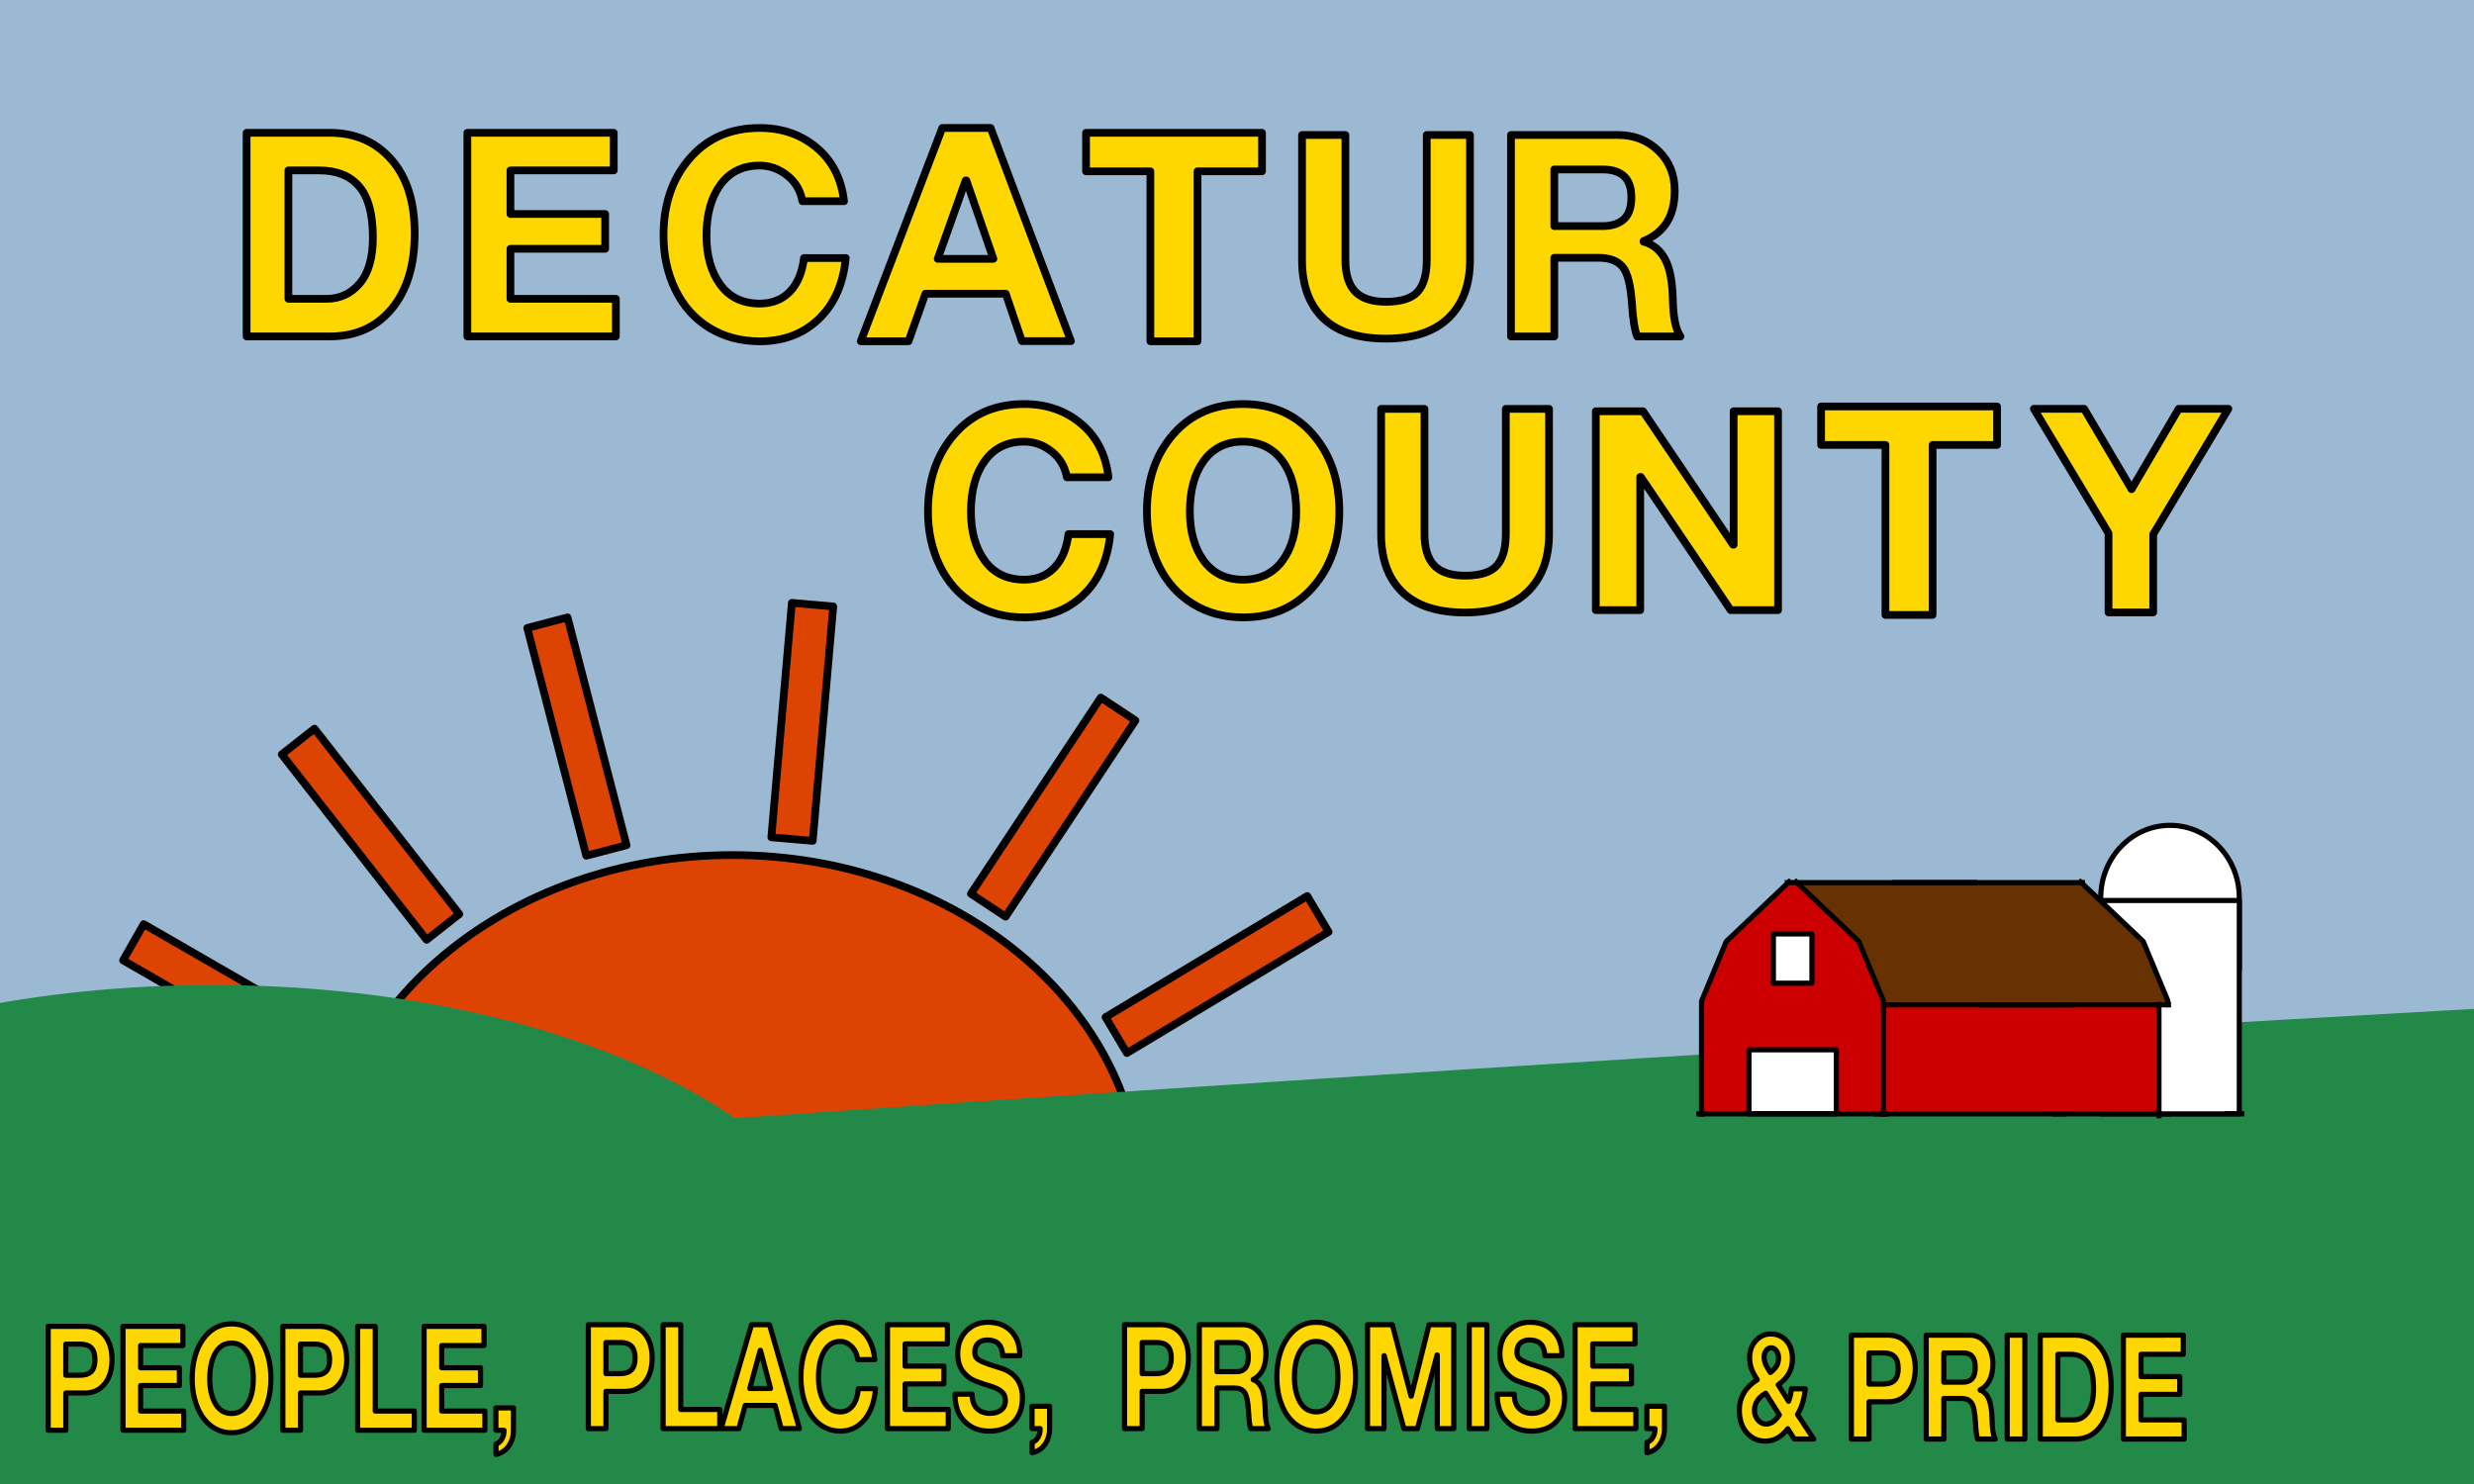 <svg version="1.1" viewBox="0.0 0.0 960.0 576.0" fill="none" stroke="none" stroke-linecap="square" stroke-miterlimit="10" xmlns:xlink="http://www.w3.org/1999/xlink" xmlns="http://www.w3.org/2000/svg"><rect x="0.0" y="0.0" width="960.0" height="576.0" fill="#333333" stroke="none"/><clipPath id="g31ac9145fc2_0_634.0"><path d="m0 0l960.0 0l0 576.0l-960.0 0l0 -576.0z" clip-rule="nonzero"/></clipPath><g clip-path="url(#g31ac9145fc2_0_634.0)"><path fill="#9bb9d3" d="m0 0l960.0 0l0 576.0l-960.0 0z" fill-rule="evenodd"/><path fill="#dd4404" d="m125.545 465.068l0 0c0 -73.554 71.028 -133.181 158.646 -133.181l0 0c87.618 0 158.646 59.627 158.646 133.181l0 0c0 73.554 -71.028 133.181 -158.646 133.181l0 0c-87.618 0 -158.646 -59.627 -158.646 -133.181z" fill-rule="evenodd"/><path stroke="#000000" stroke-width="3.0" stroke-linejoin="round" stroke-linecap="butt" d="m125.545 465.068l0 0c0 -73.554 71.028 -133.181 158.646 -133.181l0 0c87.618 0 158.646 59.627 158.646 133.181l0 0c0 73.554 -71.028 133.181 -158.646 133.181l0 0c-87.618 0 -158.646 -59.627 -158.646 -133.181z" fill-rule="evenodd"/><path fill="#228948" d="m-1878.238 695.591l0 0c-2.097 -32.82 254.951 -80.841 714.595 -133.499c459.644 -52.658 1084.234 -105.639 1736.366 -147.289l0 0c1357.994 -86.73 2462.405 -101.635 2466.772 -33.291l0 0c4.366 68.344 -1092.966 194.057 -2450.961 280.787l0 0c-1357.994 86.73 -2462.405 101.635 -2466.772 33.291z" fill-rule="evenodd"/><path fill="#ffffff" d="m815.164 376.536l0 -28.094l0 0c0 -15.516 12.035 -28.095 26.882 -28.095c14.846 0 26.882 12.578 26.882 28.095l0 28.094z" fill-rule="evenodd"/><path stroke="#000000" stroke-width="2.0" stroke-linejoin="round" stroke-linecap="butt" d="m815.164 376.536l0 -28.094l0 0c0 -15.516 12.035 -28.095 26.882 -28.095c14.846 0 26.882 12.578 26.882 28.095l0 28.094z" fill-rule="evenodd"/><path fill="#ffffff" d="m815.163 349.514l53.764 0l0 82.803l-53.764 0z" fill-rule="evenodd"/><path stroke="#000000" stroke-width="2.0" stroke-linejoin="round" stroke-linecap="butt" d="m815.163 349.514l53.764 0l0 82.803l-53.764 0z" fill-rule="evenodd"/><path fill="#cc0000" d="m725.391 384.635l112.409 0l0 47.685l-112.409 0z" fill-rule="evenodd"/><path fill="#683101" d="m695.956 342.564l112.409 0l0 47.685l-112.409 0z" fill-rule="evenodd"/><path fill="#dd4404" d="m47.762 372.741l8.0 -14.047l79.087 45.638l-8 14.047z" fill-rule="evenodd"/><path stroke="#000000" stroke-width="3.0" stroke-linejoin="round" stroke-linecap="butt" d="m47.762 372.741l8.0 -14.047l79.087 45.638l-8 14.047z" fill-rule="evenodd"/><path fill="#228948" d="m-166.816 506.331l0 0c0 -68.483 111.633 -124.0 249.339 -124.0l0 0c137.706 0 249.339 55.517 249.339 124.0l0 0c0 68.483 -111.633 124 -249.339 124l0 0c-137.706 0 -249.339 -55.517 -249.339 -124z" fill-rule="evenodd"/><path fill="#ffd700" d="m31.063 521.708c2.011 0 3.477 0.493 4.398 1.48c0.921 0.981 1.381 2.501 1.381 4.56c0 2.115 -0.479 3.65 -1.438 4.606c-0.954 0.956 -2.408 1.434 -4.362 1.434l-5.503 0l0 -12.08zm-12.365 -6.895l0 40.322l6.841 0l0 -14.452l7.393 0c3.243 0 5.809 -1.186 7.698 -3.558c1.893 -2.372 2.84 -5.498 2.84 -9.377c0 -3.898 -0.947 -7.027 -2.84 -9.386c-1.889 -2.366 -4.454 -3.549 -7.698 -3.549z" fill-rule="evenodd"/><path fill="#ffd700" d="m47.72 514.813l0 40.322l23.583 0l0 -7.447l-16.742 0l0 -9.901l15.042 0l0 -6.895l-15.042 0l0 -8.633l16.402 0l0 -7.447z" fill-rule="evenodd"/><path fill="#ffd700" d="m89.807 521.294c2.663 0 4.74 1.247 6.232 3.742c1.497 2.488 2.245 5.856 2.245 10.104c0 4.045 -0.737 7.306 -2.21 9.782c-1.473 2.47 -3.548 3.705 -6.225 3.705c-2.705 0 -4.792 -1.253 -6.26 -3.76c-1.464 -2.513 -2.195 -5.755 -2.195 -9.727c0 -4.192 0.739 -7.548 2.217 -10.067c1.482 -2.519 3.548 -3.779 6.197 -3.779zm0.042 -7.447c-4.589 0 -8.283 1.995 -11.083 5.985c-2.795 3.99 -4.192 9.092 -4.192 15.307c0 3.953 0.633 7.545 1.898 10.775c1.27 3.224 3.069 5.728 5.396 7.511c2.332 1.784 4.993 2.675 7.981 2.675c4.589 0 8.281 -1.989 11.076 -5.967c2.8 -3.984 4.2 -8.982 4.2 -14.995c0 -6.16 -1.393 -11.247 -4.178 -15.261c-2.781 -4.021 -6.48 -6.031 -11.097 -6.031z" fill-rule="evenodd"/><path fill="#ffd700" d="m122.122 521.708c2.011 0 3.477 0.493 4.398 1.48c0.921 0.981 1.381 2.501 1.381 4.56c0 2.115 -0.479 3.65 -1.438 4.606c-0.954 0.956 -2.408 1.434 -4.362 1.434l-5.503 0l0 -12.08zm-12.365 -6.895l0 40.322l6.841 0l0 -14.452l7.393 0c3.243 0 5.809 -1.186 7.698 -3.558c1.893 -2.372 2.84 -5.498 2.84 -9.377c0 -3.898 -0.947 -7.027 -2.84 -9.386c-1.889 -2.366 -4.454 -3.549 -7.698 -3.549z" fill-rule="evenodd"/><path fill="#ffd700" d="m138.778 514.813l0 40.322l21.989 0l0 -7.447l-15.148 0l0 -32.876z" fill-rule="evenodd"/><path fill="#ffd700" d="m164.571 514.813l0 40.322l23.583 0l0 -7.447l-16.742 0l0 -9.901l15.042 0l0 -6.895l-15.042 0l0 -8.633l16.402 0l0 -7.447z" fill-rule="evenodd"/><path fill="#ffd700" d="m192.424 546.448l0 8.688l3.144 0l0 0.386c0 1.066 -0.281 2.081 -0.843 3.043c-0.557 0.968 -1.31 1.6 -2.259 1.894l0 4.054c2.181 -0.496 3.855 -1.615 5.021 -3.356c1.171 -1.734 1.756 -3.687 1.756 -5.856l0 -8.853z" fill-rule="evenodd"/><path stroke="#000000" stroke-width="2.0" stroke-linejoin="round" stroke-linecap="butt" d="m31.063 521.708c2.011 0 3.477 0.493 4.398 1.48c0.921 0.981 1.381 2.501 1.381 4.56c0 2.115 -0.479 3.65 -1.438 4.606c-0.954 0.956 -2.408 1.434 -4.362 1.434l-5.503 0l0 -12.08zm-12.365 -6.895l0 40.322l6.841 0l0 -14.452l7.393 0c3.243 0 5.809 -1.186 7.698 -3.558c1.893 -2.372 2.84 -5.498 2.84 -9.377c0 -3.898 -0.947 -7.027 -2.84 -9.386c-1.889 -2.366 -4.454 -3.549 -7.698 -3.549z" fill-rule="evenodd"/><path stroke="#000000" stroke-width="2.0" stroke-linejoin="round" stroke-linecap="butt" d="m47.72 514.813l0 40.322l23.583 0l0 -7.447l-16.742 0l0 -9.901l15.042 0l0 -6.895l-15.042 0l0 -8.633l16.402 0l0 -7.447z" fill-rule="evenodd"/><path stroke="#000000" stroke-width="2.0" stroke-linejoin="round" stroke-linecap="butt" d="m89.807 521.294c2.663 0 4.74 1.247 6.232 3.742c1.497 2.488 2.245 5.856 2.245 10.104c0 4.045 -0.737 7.306 -2.21 9.782c-1.473 2.47 -3.548 3.705 -6.225 3.705c-2.705 0 -4.792 -1.253 -6.26 -3.76c-1.464 -2.513 -2.195 -5.755 -2.195 -9.727c0 -4.192 0.739 -7.548 2.217 -10.067c1.482 -2.519 3.548 -3.779 6.197 -3.779zm0.042 -7.447c-4.589 0 -8.283 1.995 -11.083 5.985c-2.795 3.99 -4.192 9.092 -4.192 15.307c0 3.953 0.633 7.545 1.898 10.775c1.27 3.224 3.069 5.728 5.396 7.511c2.332 1.784 4.993 2.675 7.981 2.675c4.589 0 8.281 -1.989 11.076 -5.967c2.8 -3.984 4.2 -8.982 4.2 -14.995c0 -6.16 -1.393 -11.247 -4.178 -15.261c-2.781 -4.021 -6.48 -6.031 -11.097 -6.031z" fill-rule="evenodd"/><path stroke="#000000" stroke-width="2.0" stroke-linejoin="round" stroke-linecap="butt" d="m122.122 521.708c2.011 0 3.477 0.493 4.398 1.48c0.921 0.981 1.381 2.501 1.381 4.56c0 2.115 -0.479 3.65 -1.438 4.606c-0.954 0.956 -2.408 1.434 -4.362 1.434l-5.503 0l0 -12.08zm-12.365 -6.895l0 40.322l6.841 0l0 -14.452l7.393 0c3.243 0 5.809 -1.186 7.698 -3.558c1.893 -2.372 2.84 -5.498 2.84 -9.377c0 -3.898 -0.947 -7.027 -2.84 -9.386c-1.889 -2.366 -4.454 -3.549 -7.698 -3.549z" fill-rule="evenodd"/><path stroke="#000000" stroke-width="2.0" stroke-linejoin="round" stroke-linecap="butt" d="m138.778 514.813l0 40.322l21.989 0l0 -7.447l-15.148 0l0 -32.876z" fill-rule="evenodd"/><path stroke="#000000" stroke-width="2.0" stroke-linejoin="round" stroke-linecap="butt" d="m164.571 514.813l0 40.322l23.583 0l0 -7.447l-16.742 0l0 -9.901l15.042 0l0 -6.895l-15.042 0l0 -8.633l16.402 0l0 -7.447z" fill-rule="evenodd"/><path stroke="#000000" stroke-width="2.0" stroke-linejoin="round" stroke-linecap="butt" d="m192.424 546.448l0 8.688l3.144 0l0 0.386c0 1.066 -0.281 2.081 -0.843 3.043c-0.557 0.968 -1.31 1.6 -2.259 1.894l0 4.054c2.181 -0.496 3.855 -1.615 5.021 -3.356c1.171 -1.734 1.756 -3.687 1.756 -5.856l0 -8.853z" fill-rule="evenodd"/><path fill="#ffd700" d="m123.894 66.143c6.748 0 11.9 2.066 15.459 6.198c3.558 4.12 5.338 10.739 5.338 19.856c0 7.892 -1.706 13.832 -5.119 17.82c-3.402 3.976 -7.687 5.964 -12.857 5.964l-14.804 0l0 -49.838zm-28.199 -14.595l0 79.027l32.277 0c10.071 0 18.077 -3.574 24.019 -10.721c5.942 -7.159 8.913 -16.901 8.913 -29.225c0 -12.324 -3.038 -21.916 -9.114 -28.775c-6.076 -6.871 -14.015 -10.306 -23.818 -10.306z" fill-rule="evenodd"/><path stroke="#000000" stroke-width="3.0" stroke-linejoin="round" stroke-linecap="butt" d="m123.894 66.143c6.748 0 11.9 2.066 15.459 6.198c3.558 4.12 5.338 10.739 5.338 19.856c0 7.892 -1.706 13.832 -5.119 17.82c-3.402 3.976 -7.687 5.964 -12.857 5.964l-14.804 0l0 -49.838zm-28.199 -14.595l0 79.027l32.277 0c10.071 0 18.077 -3.574 24.019 -10.721c5.942 -7.159 8.913 -16.901 8.913 -29.225c0 -12.324 -3.038 -21.916 -9.114 -28.775c-6.076 -6.871 -14.015 -10.306 -23.818 -10.306z" fill-rule="evenodd"/><path fill="#ffd700" d="m181.349 51.549l0 79.027l57.632 0l0 -14.595l-40.913 0l0 -19.405l36.76 0l0 -13.514l-36.76 0l0 -16.919l40.083 0l0 -14.595z" fill-rule="evenodd"/><path stroke="#000000" stroke-width="3.0" stroke-linejoin="round" stroke-linecap="butt" d="m181.349 51.549l0 79.027l57.632 0l0 -14.595l-40.913 0l0 -19.405l36.76 0l0 -13.514l-36.76 0l0 -16.919l40.083 0l0 -14.595z" fill-rule="evenodd"/><path fill="#ffd700" d="m294.8 49.667c-11.249 0 -20.284 3.922 -27.102 11.766c-6.819 7.832 -10.228 17.82 -10.228 29.964c0 7.748 1.546 14.793 4.638 21.135c3.104 6.342 7.5 11.255 13.188 14.739c5.7 3.471 12.201 5.207 19.505 5.207c9.207 0 16.828 -2.871 22.862 -8.613c6.046 -5.754 9.553 -13.658 10.523 -23.712l-16.199 0c-0.692 5.622 -2.527 9.976 -5.504 13.063c-2.977 3.075 -6.871 4.613 -11.682 4.613c-6.611 0 -11.711 -2.45 -15.299 -7.351c-3.577 -4.901 -5.365 -11.261 -5.365 -19.081c0 -8.18 1.806 -14.745 5.417 -19.694c3.623 -4.961 8.688 -7.441 15.195 -7.441c3.911 0 7.477 1.273 10.696 3.82c3.219 2.535 5.192 5.874 5.919 10.018l16.147 0c-1.038 -8.829 -4.598 -15.772 -10.678 -20.829c-6.069 -5.069 -13.413 -7.604 -22.032 -7.604z" fill-rule="evenodd"/><path stroke="#000000" stroke-width="3.0" stroke-linejoin="round" stroke-linecap="butt" d="m294.8 49.667c-11.249 0 -20.284 3.922 -27.102 11.766c-6.819 7.832 -10.228 17.82 -10.228 29.964c0 7.748 1.546 14.793 4.638 21.135c3.104 6.342 7.5 11.255 13.188 14.739c5.7 3.471 12.201 5.207 19.505 5.207c9.207 0 16.828 -2.871 22.862 -8.613c6.046 -5.754 9.553 -13.658 10.523 -23.712l-16.199 0c-0.692 5.622 -2.527 9.976 -5.504 13.063c-2.977 3.075 -6.871 4.613 -11.682 4.613c-6.611 0 -11.711 -2.45 -15.299 -7.351c-3.577 -4.901 -5.365 -11.261 -5.365 -19.081c0 -8.18 1.806 -14.745 5.417 -19.694c3.623 -4.961 8.688 -7.441 15.195 -7.441c3.911 0 7.477 1.273 10.696 3.82c3.219 2.535 5.192 5.874 5.919 10.018l16.147 0c-1.038 -8.829 -4.598 -15.772 -10.678 -20.829c-6.069 -5.069 -13.413 -7.604 -22.032 -7.604z" fill-rule="evenodd"/><path fill="#ffd700" d="m374.986 70.053l10.487 30.409l-21.601 0l10.829 -30.409zm-9.347 -20.386l-31.632 82.79l18.523 0l6.554 -18.461l31.176 0l6.269 18.404l19.036 0l-31.176 -82.734z" fill-rule="evenodd"/><path stroke="#000000" stroke-width="3.0" stroke-linejoin="round" stroke-linecap="butt" d="m374.986 70.053l10.487 30.409l-21.601 0l10.829 -30.409zm-9.347 -20.386l-31.632 82.79l18.523 0l6.554 -18.461l31.176 0l6.269 18.404l19.036 0l-31.176 -82.734z" fill-rule="evenodd"/><path fill="#ffd700" d="m421.425 51.549l0 14.942l24.963 0l0 65.967l18.295 0l0 -65.967l25.02 0l0 -14.942z" fill-rule="evenodd"/><path stroke="#000000" stroke-width="3.0" stroke-linejoin="round" stroke-linecap="butt" d="m421.425 51.549l0 14.942l24.963 0l0 65.967l18.295 0l0 -65.967l25.02 0l0 -14.942z" fill-rule="evenodd"/><path fill="#ffd700" d="m505.241 52.399l0 48.521c0 9.75 2.735 17.276 8.204 22.58c5.469 5.291 13.587 7.937 24.351 7.937c10.695 0 18.801 -2.693 24.317 -8.078c5.528 -5.385 8.291 -12.865 8.291 -22.439l0 -48.521l-16.774 0l0 48.521c0 5.632 -1.179 9.744 -3.536 12.337c-2.346 2.581 -6.445 3.872 -12.298 3.872c-5.435 0 -9.418 -1.32 -11.949 -3.96c-2.52 -2.64 -3.78 -6.74 -3.78 -12.302l0 -48.468z" fill-rule="evenodd"/><path stroke="#000000" stroke-width="3.0" stroke-linejoin="round" stroke-linecap="butt" d="m505.241 52.399l0 48.521c0 9.75 2.735 17.276 8.204 22.58c5.469 5.291 13.587 7.937 24.351 7.937c10.695 0 18.801 -2.693 24.317 -8.078c5.528 -5.385 8.291 -12.865 8.291 -22.439l0 -48.521l-16.774 0l0 48.521c0 5.632 -1.179 9.744 -3.536 12.337c-2.346 2.581 -6.445 3.872 -12.298 3.872c-5.435 0 -9.418 -1.32 -11.949 -3.96c-2.52 -2.64 -3.78 -6.74 -3.78 -12.302l0 -48.468z" fill-rule="evenodd"/><path fill="#683101" d="m808.631 342.947l24.031 24.031l-23.276 23.276l-24.031 -24.031z" fill-rule="evenodd"/><path fill="#ffd700" d="m621.861 65.771c3.654 0 6.426 0.874 8.317 2.621c1.902 1.747 2.853 4.475 2.853 8.184c0 3.958 -0.986 6.811 -2.958 8.558c-1.96 1.747 -4.698 2.621 -8.212 2.621l-18.739 0l0 -21.984zm-35.546 -13.372l0 78.201l16.807 0l0 -30.542l17.173 0c4.141 0 7.209 1.117 9.204 3.352c2.007 2.223 3.271 7.185 3.793 14.888c0.348 5.67 1.009 9.771 1.983 12.302l16.807 0c-1.844 -2.603 -2.836 -7.435 -2.975 -14.495c-0.174 -7.061 -1.218 -12.302 -3.132 -15.726c-1.914 -3.423 -4.663 -5.616 -8.247 -6.579l0 -0.214c4.071 -1.676 7.105 -4.125 9.1 -7.346c2.007 -3.233 3.01 -7.31 3.01 -12.231c0 -6.276 -2.117 -11.447 -6.351 -15.512c-4.222 -4.065 -9.413 -6.098 -15.572 -6.098z" fill-rule="evenodd"/><path stroke="#000000" stroke-width="3.0" stroke-linejoin="round" stroke-linecap="butt" d="m621.861 65.771c3.654 0 6.426 0.874 8.317 2.621c1.902 1.747 2.853 4.475 2.853 8.184c0 3.958 -0.986 6.811 -2.958 8.558c-1.96 1.747 -4.698 2.621 -8.212 2.621l-18.739 0l0 -21.984zm-35.546 -13.372l0 78.201l16.807 0l0 -30.542l17.173 0c4.141 0 7.209 1.117 9.204 3.352c2.007 2.223 3.271 7.185 3.793 14.888c0.348 5.67 1.009 9.771 1.983 12.302l16.807 0c-1.844 -2.603 -2.836 -7.435 -2.975 -14.495c-0.174 -7.061 -1.218 -12.302 -3.132 -15.726c-1.914 -3.423 -4.663 -5.616 -8.247 -6.579l0 -0.214c4.071 -1.676 7.105 -4.125 9.1 -7.346c2.007 -3.233 3.01 -7.31 3.01 -12.231c0 -6.276 -2.117 -11.447 -6.351 -15.512c-4.222 -4.065 -9.413 -6.098 -15.572 -6.098z" fill-rule="evenodd"/><path fill="#ffd700" d="m397.417 156.824c-11.249 0 -20.284 3.922 -27.102 11.766c-6.819 7.832 -10.228 17.82 -10.228 29.964c0 7.748 1.546 14.793 4.638 21.135c3.104 6.342 7.5 11.255 13.188 14.739c5.7 3.471 12.201 5.207 19.505 5.207c9.207 0 16.828 -2.871 22.862 -8.613c6.046 -5.754 9.553 -13.658 10.523 -23.712l-16.199 0c-0.692 5.622 -2.527 9.976 -5.504 13.063c-2.977 3.075 -6.871 4.613 -11.682 4.613c-6.611 0 -11.711 -2.45 -15.299 -7.351c-3.577 -4.901 -5.365 -11.261 -5.365 -19.081c0 -8.18 1.806 -14.745 5.417 -19.694c3.623 -4.961 8.688 -7.441 15.195 -7.441c3.911 0 7.477 1.273 10.696 3.82c3.219 2.535 5.192 5.874 5.919 10.018l16.147 0c-1.038 -8.829 -4.598 -15.772 -10.678 -20.829c-6.069 -5.069 -13.413 -7.604 -22.032 -7.604z" fill-rule="evenodd"/><path stroke="#000000" stroke-width="3.0" stroke-linejoin="round" stroke-linecap="butt" d="m397.417 156.824c-11.249 0 -20.284 3.922 -27.102 11.766c-6.819 7.832 -10.228 17.82 -10.228 29.964c0 7.748 1.546 14.793 4.638 21.135c3.104 6.342 7.5 11.255 13.188 14.739c5.7 3.471 12.201 5.207 19.505 5.207c9.207 0 16.828 -2.871 22.862 -8.613c6.046 -5.754 9.553 -13.658 10.523 -23.712l-16.199 0c-0.692 5.622 -2.527 9.976 -5.504 13.063c-2.977 3.075 -6.871 4.613 -11.682 4.613c-6.611 0 -11.711 -2.45 -15.299 -7.351c-3.577 -4.901 -5.365 -11.261 -5.365 -19.081c0 -8.18 1.806 -14.745 5.417 -19.694c3.623 -4.961 8.688 -7.441 15.195 -7.441c3.911 0 7.477 1.273 10.696 3.82c3.219 2.535 5.192 5.874 5.919 10.018l16.147 0c-1.038 -8.829 -4.598 -15.772 -10.678 -20.829c-6.069 -5.069 -13.413 -7.604 -22.032 -7.604z" fill-rule="evenodd"/><path fill="#ffd700" d="m535.923 158.706l0 48.521c0 9.75 2.735 17.276 8.204 22.58c5.469 5.291 13.587 7.937 24.351 7.937c10.695 0 18.801 -2.693 24.317 -8.078c5.528 -5.385 8.291 -12.865 8.291 -22.439l0 -48.521l-16.774 0l0 48.521c0 5.632 -1.179 9.744 -3.536 12.337c-2.346 2.581 -6.445 3.872 -12.298 3.872c-5.435 0 -9.418 -1.32 -11.949 -3.96c-2.52 -2.64 -3.78 -6.74 -3.78 -12.302l0 -48.468z" fill-rule="evenodd"/><path stroke="#000000" stroke-width="3.0" stroke-linejoin="round" stroke-linecap="butt" d="m535.923 158.706l0 48.521c0 9.75 2.735 17.276 8.204 22.58c5.469 5.291 13.587 7.937 24.351 7.937c10.695 0 18.801 -2.693 24.317 -8.078c5.528 -5.385 8.291 -12.865 8.291 -22.439l0 -48.521l-16.774 0l0 48.521c0 5.632 -1.179 9.744 -3.536 12.337c-2.346 2.581 -6.445 3.872 -12.298 3.872c-5.435 0 -9.418 -1.32 -11.949 -3.96c-2.52 -2.64 -3.78 -6.74 -3.78 -12.302l0 -48.468z" fill-rule="evenodd"/><path fill="#ffd700" d="m706.655 157.765l0 14.942l24.963 0l0 65.967l18.295 0l0 -65.967l25.02 0l0 -14.942z" fill-rule="evenodd"/><path stroke="#000000" stroke-width="3.0" stroke-linejoin="round" stroke-linecap="butt" d="m706.655 157.765l0 14.942l24.963 0l0 65.967l18.295 0l0 -65.967l25.02 0l0 -14.942z" fill-rule="evenodd"/><path fill="#ffd700" d="m482.269 171.419c6.507 0 11.584 2.444 15.23 7.333c3.658 4.877 5.486 11.478 5.486 19.802c0 7.928 -1.8 14.318 -5.4 19.171c-3.6 4.841 -8.671 7.261 -15.213 7.261c-6.611 0 -11.711 -2.456 -15.299 -7.369c-3.577 -4.925 -5.365 -11.279 -5.365 -19.063c0 -8.216 1.806 -14.793 5.417 -19.73c3.623 -4.937 8.671 -7.405 15.143 -7.405zm0.104 -14.595c-11.215 0 -20.243 3.91 -27.085 11.73c-6.83 7.82 -10.246 17.82 -10.246 30c0 7.748 1.546 14.787 4.638 21.117c3.104 6.318 7.5 11.225 13.188 14.721c5.7 3.496 12.201 5.243 19.505 5.243c11.215 0 20.237 -3.898 27.068 -11.694c6.842 -7.808 10.263 -17.604 10.263 -29.388c0 -12.072 -3.404 -22.042 -10.211 -29.91c-6.796 -7.88 -15.836 -11.82 -27.12 -11.82z" fill-rule="evenodd"/><path stroke="#000000" stroke-width="3.0" stroke-linejoin="round" stroke-linecap="butt" d="m482.269 171.419c6.507 0 11.584 2.444 15.23 7.333c3.658 4.877 5.486 11.478 5.486 19.802c0 7.928 -1.8 14.318 -5.4 19.171c-3.6 4.841 -8.671 7.261 -15.213 7.261c-6.611 0 -11.711 -2.456 -15.299 -7.369c-3.577 -4.925 -5.365 -11.279 -5.365 -19.063c0 -8.216 1.806 -14.793 5.417 -19.73c3.623 -4.937 8.671 -7.405 15.143 -7.405zm0.104 -14.595c-11.215 0 -20.243 3.91 -27.085 11.73c-6.83 7.82 -10.246 17.82 -10.246 30c0 7.748 1.546 14.787 4.638 21.117c3.104 6.318 7.5 11.225 13.188 14.721c5.7 3.496 12.201 5.243 19.505 5.243c11.215 0 20.237 -3.898 27.068 -11.694c6.842 -7.808 10.263 -17.604 10.263 -29.388c0 -12.072 -3.404 -22.042 -10.211 -29.91c-6.796 -7.88 -15.836 -11.82 -27.12 -11.82z" fill-rule="evenodd"/><path fill="#cc0000" d="m660.265 388.441l71.717 0l0 43.843l-71.717 0z" fill-rule="evenodd"/><path fill="#cc0000" d="m682.895 379.134l13.611 -36.953l25.287 23.819z" fill-rule="evenodd"/><path fill="#cc0000" d="m707.302 380.31l-13.611 -36.953l-25.287 23.819z" fill-rule="evenodd"/><path fill="#cc0000" d="m699.273 342.286l-4.212 5.512l-2.087 -5.512z" fill-rule="evenodd"/><path fill="#cc0000" d="m669.821 365.774l56.094 22.835l-10.205 25.039l-56.094 -22.835z" fill-rule="evenodd"/><path fill="#cc0000" d="m720.832 364.598l-56.094 22.835l10.205 25.039l56.095 -22.835z" fill-rule="evenodd"/><path fill="#ffffff" d="m678.657 407.467l33.921 0l0 24.85l-33.921 0z" fill-rule="evenodd"/><path stroke="#000000" stroke-width="2.0" stroke-linejoin="round" stroke-linecap="butt" d="m678.657 407.467l33.921 0l0 24.85l-33.921 0z" fill-rule="evenodd"/><path fill="#ffd700" d="m619.233 159.625l0 77.19l17.235 0l0 -51.689l0.229 0l34.871 51.689l18.38 0l0 -77.19l-17.235 0l0 51.795l-0.229 0l-34.928 -51.795z" fill-rule="evenodd"/><path stroke="#000000" stroke-width="3.0" stroke-linejoin="round" stroke-linecap="butt" d="m619.233 159.625l0 77.19l17.235 0l0 -51.689l0.229 0l34.871 51.689l18.38 0l0 -77.19l-17.235 0l0 51.795l-0.229 0l-34.928 -51.795z" fill-rule="evenodd"/><path fill="#ffd700" d="m789.223 158.677l28.961 48.27l0 30.757l17.333 0l0 -30.324l29.176 -48.703l-19.271 0l-18.302 31.189l-18.41 -31.189z" fill-rule="evenodd"/><path stroke="#000000" stroke-width="3.0" stroke-linejoin="round" stroke-linecap="butt" d="m789.223 158.677l28.961 48.27l0 30.757l17.333 0l0 -30.324l29.176 -48.703l-19.271 0l-18.302 31.189l-18.41 -31.189z" fill-rule="evenodd"/><path fill="#ffd700" d="m240.655 521.078c2.011 0 3.477 0.493 4.398 1.48c0.921 0.981 1.381 2.501 1.381 4.56c0 2.115 -0.479 3.65 -1.438 4.606c-0.954 0.956 -2.408 1.434 -4.362 1.434l-5.503 0l0 -12.08zm-12.365 -6.895l0 40.322l6.841 0l0 -14.452l7.393 0c3.243 0 5.809 -1.186 7.698 -3.558c1.893 -2.372 2.84 -5.498 2.84 -9.377c0 -3.898 -0.947 -7.027 -2.84 -9.387c-1.888 -2.366 -4.454 -3.549 -7.698 -3.549z" fill-rule="evenodd"/><path fill="#ffd700" d="m295.086 524.112l3.909 14.811l-8.052 0l4.037 -14.811zm-37.775 -9.929l0 40.322l21.989 0l0 -7.447l-15.148 0l0 -32.876zm34.29 0l-11.791 40.322l6.905 0l2.443 -8.991l11.621 0l2.337 8.964l7.096 0l-11.621 -40.295zm34.46 -0.965c-4.603 0 -8.3 2.001 -11.09 6.003c-2.79 3.996 -4.185 9.092 -4.185 15.289c0 3.953 0.633 7.548 1.898 10.784c1.27 3.236 3.069 5.743 5.396 7.52c2.332 1.771 4.993 2.657 7.981 2.657c3.768 0 6.886 -1.465 9.355 -4.394c2.474 -2.936 3.909 -6.969 4.306 -12.099l-6.629 0c-0.283 2.868 -1.034 5.09 -2.252 6.665c-1.218 1.569 -2.812 2.354 -4.78 2.354c-2.705 0 -4.792 -1.25 -6.26 -3.751c-1.464 -2.501 -2.195 -5.746 -2.195 -9.736c0 -4.174 0.739 -7.523 2.217 -10.048c1.482 -2.531 3.555 -3.797 6.218 -3.797c1.6 0 3.059 0.65 4.377 1.949c1.317 1.293 2.125 2.997 2.422 5.112l6.607 0c-0.425 -4.505 -1.881 -8.047 -4.37 -10.628c-2.483 -2.586 -5.488 -3.88 -9.015 -3.88z" fill-rule="evenodd"/><path fill="#ffd700" d="m344.376 514.183l0 40.322l23.583 0l0 -7.447l-16.742 0l0 -9.901l15.042 0l0 -6.895l-15.042 0l0 -8.633l16.402 0l0 -7.447z" fill-rule="evenodd"/><path fill="#ffd700" d="m383.277 513.218c-3.3 0 -6.067 1.128 -8.3 3.383c-2.228 2.249 -3.343 5.185 -3.343 8.807c0 2.74 0.633 4.989 1.898 6.748c1.27 1.753 2.875 3.022 4.816 3.806c1.94 0.778 4.1 1.517 6.48 2.216c1.855 0.607 3.203 1.33 4.044 2.17c0.845 0.833 1.268 1.903 1.268 3.208c0 1.6 -0.55 2.838 -1.65 3.714c-1.095 0.87 -2.564 1.305 -4.405 1.305c-2.04 0 -3.69 -0.616 -4.95 -1.848c-1.261 -1.232 -1.905 -3.098 -1.933 -5.599l-6.607 0l0 0.221c0 4.413 1.232 7.87 3.697 10.37c2.465 2.501 5.651 3.751 9.561 3.751c4.093 0 7.266 -1.18 9.518 -3.539c2.252 -2.366 3.378 -5.498 3.378 -9.396c0 -2.96 -0.722 -5.406 -2.167 -7.336c-1.445 -1.931 -3.456 -3.3 -6.034 -4.109c-3.838 -1.177 -6.329 -2.035 -7.471 -2.574c-1.138 -0.545 -1.891 -1.066 -2.259 -1.563c-0.368 -0.496 -0.552 -1.25 -0.552 -2.262c0 -1.471 0.441 -2.602 1.324 -3.392c0.888 -0.791 2.025 -1.186 3.413 -1.186c2.04 0 3.541 0.512 4.504 1.535c0.963 1.017 1.494 2.537 1.593 4.56l6.607 0c0 -4.137 -1.133 -7.336 -3.399 -9.598c-2.266 -2.262 -5.276 -3.392 -9.029 -3.392z" fill-rule="evenodd"/><path fill="#ffd700" d="m400.465 545.818l0 8.688l3.144 0l0 0.386c0 1.066 -0.281 2.081 -0.843 3.043c-0.557 0.968 -1.31 1.6 -2.259 1.894l0 4.054c2.181 -0.496 3.855 -1.615 5.021 -3.356c1.171 -1.734 1.756 -3.687 1.756 -5.856l0 -8.853z" fill-rule="evenodd"/><path stroke="#000000" stroke-width="2.0" stroke-linejoin="round" stroke-linecap="butt" d="m240.655 521.078c2.011 0 3.477 0.493 4.398 1.48c0.921 0.981 1.381 2.501 1.381 4.56c0 2.115 -0.479 3.65 -1.438 4.606c-0.954 0.956 -2.408 1.434 -4.362 1.434l-5.503 0l0 -12.08zm-12.365 -6.895l0 40.322l6.841 0l0 -14.452l7.393 0c3.243 0 5.809 -1.186 7.698 -3.558c1.893 -2.372 2.84 -5.498 2.84 -9.377c0 -3.898 -0.947 -7.027 -2.84 -9.387c-1.888 -2.366 -4.454 -3.549 -7.698 -3.549z" fill-rule="evenodd"/><path stroke="#000000" stroke-width="2.0" stroke-linejoin="round" stroke-linecap="butt" d="m295.086 524.112l3.909 14.811l-8.052 0l4.037 -14.811zm-37.775 -9.929l0 40.322l21.989 0l0 -7.447l-15.148 0l0 -32.876zm34.29 0l-11.791 40.322l6.905 0l2.443 -8.991l11.621 0l2.337 8.964l7.096 0l-11.621 -40.295zm34.46 -0.965c-4.603 0 -8.3 2.001 -11.09 6.003c-2.79 3.996 -4.185 9.092 -4.185 15.289c0 3.953 0.633 7.548 1.898 10.784c1.27 3.236 3.069 5.743 5.396 7.52c2.332 1.771 4.993 2.657 7.981 2.657c3.768 0 6.886 -1.465 9.355 -4.394c2.474 -2.936 3.909 -6.969 4.306 -12.099l-6.629 0c-0.283 2.868 -1.034 5.09 -2.252 6.665c-1.218 1.569 -2.812 2.354 -4.78 2.354c-2.705 0 -4.792 -1.25 -6.26 -3.751c-1.464 -2.501 -2.195 -5.746 -2.195 -9.736c0 -4.174 0.739 -7.523 2.217 -10.048c1.482 -2.531 3.555 -3.797 6.218 -3.797c1.6 0 3.059 0.65 4.377 1.949c1.317 1.293 2.125 2.997 2.422 5.112l6.607 0c-0.425 -4.505 -1.881 -8.047 -4.37 -10.628c-2.483 -2.586 -5.488 -3.88 -9.015 -3.88z" fill-rule="evenodd"/><path stroke="#000000" stroke-width="2.0" stroke-linejoin="round" stroke-linecap="butt" d="m344.376 514.183l0 40.322l23.583 0l0 -7.447l-16.742 0l0 -9.901l15.042 0l0 -6.895l-15.042 0l0 -8.633l16.402 0l0 -7.447z" fill-rule="evenodd"/><path stroke="#000000" stroke-width="2.0" stroke-linejoin="round" stroke-linecap="butt" d="m383.277 513.218c-3.3 0 -6.067 1.128 -8.3 3.383c-2.228 2.249 -3.343 5.185 -3.343 8.807c0 2.74 0.633 4.989 1.898 6.748c1.27 1.753 2.875 3.022 4.816 3.806c1.94 0.778 4.1 1.517 6.48 2.216c1.855 0.607 3.203 1.33 4.044 2.17c0.845 0.833 1.268 1.903 1.268 3.208c0 1.6 -0.55 2.838 -1.65 3.714c-1.095 0.87 -2.564 1.305 -4.405 1.305c-2.04 0 -3.69 -0.616 -4.95 -1.848c-1.261 -1.232 -1.905 -3.098 -1.933 -5.599l-6.607 0l0 0.221c0 4.413 1.232 7.87 3.697 10.37c2.465 2.501 5.651 3.751 9.561 3.751c4.093 0 7.266 -1.18 9.518 -3.539c2.252 -2.366 3.378 -5.498 3.378 -9.396c0 -2.96 -0.722 -5.406 -2.167 -7.336c-1.445 -1.931 -3.456 -3.3 -6.034 -4.109c-3.838 -1.177 -6.329 -2.035 -7.471 -2.574c-1.138 -0.545 -1.891 -1.066 -2.259 -1.563c-0.368 -0.496 -0.552 -1.25 -0.552 -2.262c0 -1.471 0.441 -2.602 1.324 -3.392c0.888 -0.791 2.025 -1.186 3.413 -1.186c2.04 0 3.541 0.512 4.504 1.535c0.963 1.017 1.494 2.537 1.593 4.56l6.607 0c0 -4.137 -1.133 -7.336 -3.399 -9.598c-2.266 -2.262 -5.276 -3.392 -9.029 -3.392z" fill-rule="evenodd"/><path stroke="#000000" stroke-width="2.0" stroke-linejoin="round" stroke-linecap="butt" d="m400.465 545.818l0 8.688l3.144 0l0 0.386c0 1.066 -0.281 2.081 -0.843 3.043c-0.557 0.968 -1.31 1.6 -2.259 1.894l0 4.054c2.181 -0.496 3.855 -1.615 5.021 -3.356c1.171 -1.734 1.756 -3.687 1.756 -5.856l0 -8.853z" fill-rule="evenodd"/><path fill="#ffd700" d="m448.723 521.078c2.011 0 3.477 0.493 4.398 1.48c0.921 0.981 1.381 2.501 1.381 4.56c0 2.115 -0.479 3.65 -1.438 4.606c-0.954 0.956 -2.408 1.434 -4.362 1.434l-5.503 0l0 -12.08zm-12.365 -6.895l0 40.322l6.841 0l0 -14.452l7.393 0c3.243 0 5.81 -1.186 7.698 -3.558c1.893 -2.372 2.84 -5.498 2.84 -9.377c0 -3.898 -0.947 -7.027 -2.84 -9.387c-1.888 -2.366 -4.454 -3.549 -7.698 -3.549z" fill-rule="evenodd"/><path fill="#ffd700" d="m479.848 521.078c1.487 0 2.616 0.451 3.385 1.351c0.774 0.901 1.161 2.308 1.161 4.22c0 2.041 -0.401 3.512 -1.204 4.413c-0.798 0.901 -1.912 1.351 -3.343 1.351l-7.627 0l0 -11.336zm-14.468 -6.895l0 40.322l6.841 0l0 -15.748l6.99 0c1.685 0 2.934 0.576 3.746 1.728c0.817 1.146 1.331 3.705 1.544 7.677c0.142 2.924 0.411 5.038 0.807 6.344l6.841 0c-0.751 -1.342 -1.154 -3.834 -1.211 -7.474c-0.071 -3.641 -0.496 -6.343 -1.275 -8.109c-0.779 -1.765 -1.898 -2.896 -3.357 -3.392l0 -0.11c1.657 -0.864 2.892 -2.127 3.704 -3.788c0.817 -1.667 1.225 -3.769 1.225 -6.307c0 -3.236 -0.862 -5.902 -2.585 -7.998c-1.719 -2.096 -3.831 -3.144 -6.338 -3.144z" fill-rule="evenodd"/><path fill="#ffd700" d="m510.697 520.665c2.663 0 4.74 1.247 6.232 3.742c1.497 2.488 2.245 5.856 2.245 10.104c0 4.045 -0.737 7.306 -2.21 9.782c-1.473 2.47 -3.548 3.705 -6.225 3.705c-2.705 0 -4.792 -1.253 -6.26 -3.76c-1.464 -2.513 -2.195 -5.755 -2.195 -9.727c0 -4.192 0.739 -7.548 2.217 -10.067c1.482 -2.519 3.548 -3.779 6.197 -3.779zm0.042 -7.447c-4.589 0 -8.283 1.995 -11.083 5.985c-2.795 3.99 -4.192 9.092 -4.192 15.307c0 3.953 0.633 7.545 1.898 10.775c1.27 3.224 3.069 5.727 5.396 7.511c2.332 1.784 4.993 2.675 7.981 2.675c4.589 0 8.281 -1.989 11.076 -5.966c2.8 -3.984 4.2 -8.982 4.2 -14.995c0 -6.16 -1.393 -11.247 -4.178 -15.261c-2.781 -4.021 -6.48 -6.031 -11.097 -6.031z" fill-rule="evenodd"/><path fill="#ffd700" d="m530.646 514.183l0 40.322l6.395 0l0 -28.297l0.085 0l7.627 28.297l5.269 0l7.606 -28.573l0.085 0l0 28.573l6.395 0l0 -40.322l-9.582 0l-0.042 0.11l-6.862 27.608l-0.085 0l-7.266 -27.718z" fill-rule="evenodd"/><path fill="#ffd700" d="m570.121 514.183l0 40.322l6.841 0l0 -40.322z" fill-rule="evenodd"/><path fill="#ffd700" d="m593.661 513.218c-3.3 0 -6.067 1.128 -8.3 3.383c-2.228 2.249 -3.343 5.185 -3.343 8.807c0 2.74 0.633 4.989 1.898 6.748c1.27 1.753 2.875 3.022 4.816 3.806c1.94 0.778 4.1 1.517 6.48 2.216c1.855 0.607 3.203 1.33 4.044 2.17c0.845 0.833 1.268 1.903 1.268 3.208c0 1.6 -0.55 2.838 -1.65 3.714c-1.095 0.87 -2.564 1.305 -4.405 1.305c-2.04 0 -3.69 -0.616 -4.95 -1.848c-1.261 -1.232 -1.905 -3.098 -1.933 -5.599l-6.607 0l0 0.221c0 4.413 1.232 7.87 3.697 10.37c2.464 2.501 5.651 3.751 9.561 3.751c4.093 0 7.266 -1.18 9.518 -3.539c2.252 -2.366 3.378 -5.498 3.378 -9.396c0 -2.96 -0.722 -5.406 -2.167 -7.336c-1.445 -1.931 -3.456 -3.3 -6.034 -4.109c-3.838 -1.177 -6.329 -2.035 -7.471 -2.574c-1.138 -0.545 -1.891 -1.066 -2.259 -1.563c-0.368 -0.496 -0.552 -1.25 -0.552 -2.262c0 -1.471 0.441 -2.602 1.324 -3.392c0.888 -0.791 2.025 -1.186 3.413 -1.186c2.04 0 3.541 0.512 4.504 1.535c0.963 1.017 1.494 2.537 1.593 4.56l6.607 0c0 -4.137 -1.133 -7.336 -3.399 -9.598c-2.266 -2.262 -5.276 -3.392 -9.029 -3.392z" fill-rule="evenodd"/><path fill="#ffd700" d="m611.188 514.183l0 40.322l23.583 0l0 -7.447l-16.742 0l0 -9.901l15.042 0l0 -6.895l-15.042 0l0 -8.633l16.402 0l0 -7.447z" fill-rule="evenodd"/><path fill="#ffd700" d="m639.041 545.818l0 8.688l3.144 0l0 0.386c0 1.066 -0.281 2.081 -0.843 3.043c-0.557 0.968 -1.31 1.6 -2.259 1.894l0 4.054c2.181 -0.496 3.855 -1.615 5.021 -3.356c1.171 -1.734 1.756 -3.687 1.756 -5.856l0 -8.853z" fill-rule="evenodd"/><path stroke="#000000" stroke-width="2.0" stroke-linejoin="round" stroke-linecap="butt" d="m448.723 521.078c2.011 0 3.477 0.493 4.398 1.48c0.921 0.981 1.381 2.501 1.381 4.56c0 2.115 -0.479 3.65 -1.438 4.606c-0.954 0.956 -2.408 1.434 -4.362 1.434l-5.503 0l0 -12.08zm-12.365 -6.895l0 40.322l6.841 0l0 -14.452l7.393 0c3.243 0 5.81 -1.186 7.698 -3.558c1.893 -2.372 2.84 -5.498 2.84 -9.377c0 -3.898 -0.947 -7.027 -2.84 -9.387c-1.888 -2.366 -4.454 -3.549 -7.698 -3.549z" fill-rule="evenodd"/><path stroke="#000000" stroke-width="2.0" stroke-linejoin="round" stroke-linecap="butt" d="m479.848 521.078c1.487 0 2.616 0.451 3.385 1.351c0.774 0.901 1.161 2.308 1.161 4.22c0 2.041 -0.401 3.512 -1.204 4.413c-0.798 0.901 -1.912 1.351 -3.343 1.351l-7.627 0l0 -11.336zm-14.468 -6.895l0 40.322l6.841 0l0 -15.748l6.99 0c1.685 0 2.934 0.576 3.746 1.728c0.817 1.146 1.331 3.705 1.544 7.677c0.142 2.924 0.411 5.038 0.807 6.344l6.841 0c-0.751 -1.342 -1.154 -3.834 -1.211 -7.474c-0.071 -3.641 -0.496 -6.343 -1.275 -8.109c-0.779 -1.765 -1.898 -2.896 -3.357 -3.392l0 -0.11c1.657 -0.864 2.892 -2.127 3.704 -3.788c0.817 -1.667 1.225 -3.769 1.225 -6.307c0 -3.236 -0.862 -5.902 -2.585 -7.998c-1.719 -2.096 -3.831 -3.144 -6.338 -3.144z" fill-rule="evenodd"/><path stroke="#000000" stroke-width="2.0" stroke-linejoin="round" stroke-linecap="butt" d="m510.697 520.665c2.663 0 4.74 1.247 6.232 3.742c1.497 2.488 2.245 5.856 2.245 10.104c0 4.045 -0.737 7.306 -2.21 9.782c-1.473 2.47 -3.548 3.705 -6.225 3.705c-2.705 0 -4.792 -1.253 -6.26 -3.76c-1.464 -2.513 -2.195 -5.755 -2.195 -9.727c0 -4.192 0.739 -7.548 2.217 -10.067c1.482 -2.519 3.548 -3.779 6.197 -3.779zm0.042 -7.447c-4.589 0 -8.283 1.995 -11.083 5.985c-2.795 3.99 -4.192 9.092 -4.192 15.307c0 3.953 0.633 7.545 1.898 10.775c1.27 3.224 3.069 5.727 5.396 7.511c2.332 1.784 4.993 2.675 7.981 2.675c4.589 0 8.281 -1.989 11.076 -5.966c2.8 -3.984 4.2 -8.982 4.2 -14.995c0 -6.16 -1.393 -11.247 -4.178 -15.261c-2.781 -4.021 -6.48 -6.031 -11.097 -6.031z" fill-rule="evenodd"/><path stroke="#000000" stroke-width="2.0" stroke-linejoin="round" stroke-linecap="butt" d="m530.646 514.183l0 40.322l6.395 0l0 -28.297l0.085 0l7.627 28.297l5.269 0l7.606 -28.573l0.085 0l0 28.573l6.395 0l0 -40.322l-9.582 0l-0.042 0.11l-6.862 27.608l-0.085 0l-7.266 -27.718z" fill-rule="evenodd"/><path stroke="#000000" stroke-width="2.0" stroke-linejoin="round" stroke-linecap="butt" d="m570.121 514.183l0 40.322l6.841 0l0 -40.322z" fill-rule="evenodd"/><path stroke="#000000" stroke-width="2.0" stroke-linejoin="round" stroke-linecap="butt" d="m593.661 513.218c-3.3 0 -6.067 1.128 -8.3 3.383c-2.228 2.249 -3.343 5.185 -3.343 8.807c0 2.74 0.633 4.989 1.898 6.748c1.27 1.753 2.875 3.022 4.816 3.806c1.94 0.778 4.1 1.517 6.48 2.216c1.855 0.607 3.203 1.33 4.044 2.17c0.845 0.833 1.268 1.903 1.268 3.208c0 1.6 -0.55 2.838 -1.65 3.714c-1.095 0.87 -2.564 1.305 -4.405 1.305c-2.04 0 -3.69 -0.616 -4.95 -1.848c-1.261 -1.232 -1.905 -3.098 -1.933 -5.599l-6.607 0l0 0.221c0 4.413 1.232 7.87 3.697 10.37c2.464 2.501 5.651 3.751 9.561 3.751c4.093 0 7.266 -1.18 9.518 -3.539c2.252 -2.366 3.378 -5.498 3.378 -9.396c0 -2.96 -0.722 -5.406 -2.167 -7.336c-1.445 -1.931 -3.456 -3.3 -6.034 -4.109c-3.838 -1.177 -6.329 -2.035 -7.471 -2.574c-1.138 -0.545 -1.891 -1.066 -2.259 -1.563c-0.368 -0.496 -0.552 -1.25 -0.552 -2.262c0 -1.471 0.441 -2.602 1.324 -3.392c0.888 -0.791 2.025 -1.186 3.413 -1.186c2.04 0 3.541 0.512 4.504 1.535c0.963 1.017 1.494 2.537 1.593 4.56l6.607 0c0 -4.137 -1.133 -7.336 -3.399 -9.598c-2.266 -2.262 -5.276 -3.392 -9.029 -3.392z" fill-rule="evenodd"/><path stroke="#000000" stroke-width="2.0" stroke-linejoin="round" stroke-linecap="butt" d="m611.188 514.183l0 40.322l23.583 0l0 -7.447l-16.742 0l0 -9.901l15.042 0l0 -6.895l-15.042 0l0 -8.633l16.402 0l0 -7.447z" fill-rule="evenodd"/><path stroke="#000000" stroke-width="2.0" stroke-linejoin="round" stroke-linecap="butt" d="m639.041 545.818l0 8.688l3.144 0l0 0.386c0 1.066 -0.281 2.081 -0.843 3.043c-0.557 0.968 -1.31 1.6 -2.259 1.894l0 4.054c2.181 -0.496 3.855 -1.615 5.021 -3.356c1.171 -1.734 1.756 -3.687 1.756 -5.856l0 -8.853z" fill-rule="evenodd"/><path fill="#ffd700" d="m687.292 523.142c0.779 0 1.447 0.377 2.004 1.131c0.562 0.754 0.843 1.664 0.843 2.73c0 1.195 -0.234 2.216 -0.701 3.061c-0.467 0.846 -1.289 1.738 -2.464 2.675c-1.034 -1.563 -1.7 -2.749 -1.997 -3.558c-0.297 -0.809 -0.446 -1.636 -0.446 -2.482c0 -0.974 0.262 -1.811 0.786 -2.51c0.524 -0.699 1.183 -1.048 1.976 -1.048zm-2.146 17.624l5.311 8.412c-0.935 1.342 -1.813 2.271 -2.634 2.786c-0.821 0.515 -1.685 0.772 -2.592 0.772c-1.161 0 -2.193 -0.527 -3.095 -1.581c-0.897 -1.06 -1.346 -2.298 -1.346 -3.714c0 -1.397 0.375 -2.666 1.126 -3.806c0.751 -1.14 1.827 -2.096 3.229 -2.868zm1.891 -23.002c-2.224 0 -4.133 0.88 -5.729 2.638c-1.591 1.753 -2.387 3.944 -2.387 6.573c0 1.324 0.194 2.626 0.581 3.907c0.392 1.275 1.183 2.832 2.372 4.67c-2.309 1.434 -4.044 3.15 -5.205 5.148c-1.161 1.992 -1.742 4.183 -1.742 6.573c0 3.659 0.949 6.589 2.847 8.789c1.898 2.194 4.299 3.291 7.202 3.291c1.728 0 3.307 -0.398 4.738 -1.195c1.431 -0.803 2.762 -2.004 3.994 -3.604l2.528 3.999l7.563 0l-6.31 -9.543c0.779 -1.269 1.426 -2.721 1.94 -4.358c0.519 -1.636 0.878 -3.503 1.076 -5.599l-5.354 0c-0.099 0.956 -0.248 1.839 -0.446 2.648c-0.198 0.809 -0.425 1.535 -0.68 2.179l-4.015 -6.399c1.841 -1.287 3.222 -2.761 4.143 -4.422c0.921 -1.667 1.381 -3.539 1.381 -5.617c0 -2.979 -0.793 -5.335 -2.38 -7.07c-1.586 -1.741 -3.626 -2.611 -6.119 -2.611z" fill-rule="evenodd"/><path fill="#ffd700" d="m730.782 525.128c2.011 0 3.477 0.493 4.398 1.48c0.921 0.981 1.381 2.501 1.381 4.56c0 2.115 -0.479 3.65 -1.438 4.606c-0.954 0.956 -2.408 1.434 -4.362 1.434l-5.503 0l0 -12.08zm-12.365 -6.895l0 40.322l6.841 0l0 -14.452l7.393 0c3.244 0 5.81 -1.186 7.698 -3.558c1.893 -2.372 2.84 -5.498 2.84 -9.377c0 -3.898 -0.947 -7.027 -2.84 -9.387c-1.888 -2.366 -4.454 -3.549 -7.698 -3.549z" fill-rule="evenodd"/><path fill="#ffd700" d="m761.907 525.128c1.487 0 2.616 0.451 3.385 1.351c0.774 0.901 1.161 2.308 1.161 4.22c0 2.041 -0.401 3.512 -1.204 4.413c-0.798 0.901 -1.912 1.351 -3.343 1.351l-7.627 0l0 -11.336zm-14.468 -6.895l0 40.322l6.841 0l0 -15.748l6.99 0c1.685 0 2.934 0.576 3.746 1.728c0.817 1.146 1.331 3.705 1.544 7.677c0.142 2.924 0.411 5.038 0.807 6.344l6.841 0c-0.751 -1.342 -1.154 -3.834 -1.211 -7.474c-0.071 -3.641 -0.496 -6.343 -1.275 -8.109c-0.779 -1.765 -1.898 -2.896 -3.357 -3.392l0 -0.11c1.657 -0.864 2.892 -2.127 3.704 -3.788c0.817 -1.667 1.225 -3.769 1.225 -6.307c0 -3.236 -0.862 -5.902 -2.585 -7.998c-1.719 -2.096 -3.831 -3.144 -6.338 -3.144z" fill-rule="evenodd"/><path fill="#ffd700" d="m778.861 518.233l0 40.322l6.841 0l0 -40.322z" fill-rule="evenodd"/><path fill="#ffd700" d="m803.591 525.679c2.847 0 5.021 1.054 6.522 3.163c1.501 2.102 2.252 5.479 2.252 10.131c0 4.027 -0.72 7.057 -2.16 9.092c-1.435 2.029 -3.243 3.043 -5.425 3.043l-6.246 0l0 -25.429zm-11.898 -7.447l0 40.322l13.618 0c4.249 0 7.627 -1.823 10.134 -5.47c2.507 -3.653 3.76 -8.623 3.76 -14.912c0 -6.288 -1.282 -11.182 -3.845 -14.682c-2.564 -3.506 -5.913 -5.259 -10.049 -5.259z" fill-rule="evenodd"/><path fill="#ffd700" d="m823.944 518.233l0 40.322l23.583 0l0 -7.447l-16.742 0l0 -9.901l15.042 0l0 -6.895l-15.042 0l0 -8.633l16.402 0l0 -7.447z" fill-rule="evenodd"/><path stroke="#000000" stroke-width="2.0" stroke-linejoin="round" stroke-linecap="butt" d="m687.292 523.142c0.779 0 1.447 0.377 2.004 1.131c0.562 0.754 0.843 1.664 0.843 2.73c0 1.195 -0.234 2.216 -0.701 3.061c-0.467 0.846 -1.289 1.738 -2.464 2.675c-1.034 -1.563 -1.7 -2.749 -1.997 -3.558c-0.297 -0.809 -0.446 -1.636 -0.446 -2.482c0 -0.974 0.262 -1.811 0.786 -2.51c0.524 -0.699 1.183 -1.048 1.976 -1.048zm-2.146 17.624l5.311 8.412c-0.935 1.342 -1.813 2.271 -2.634 2.786c-0.821 0.515 -1.685 0.772 -2.592 0.772c-1.161 0 -2.193 -0.527 -3.095 -1.581c-0.897 -1.06 -1.346 -2.298 -1.346 -3.714c0 -1.397 0.375 -2.666 1.126 -3.806c0.751 -1.14 1.827 -2.096 3.229 -2.868zm1.891 -23.002c-2.224 0 -4.133 0.88 -5.729 2.638c-1.591 1.753 -2.387 3.944 -2.387 6.573c0 1.324 0.194 2.626 0.581 3.907c0.392 1.275 1.183 2.832 2.372 4.67c-2.309 1.434 -4.044 3.15 -5.205 5.148c-1.161 1.992 -1.742 4.183 -1.742 6.573c0 3.659 0.949 6.589 2.847 8.789c1.898 2.194 4.299 3.291 7.202 3.291c1.728 0 3.307 -0.398 4.738 -1.195c1.431 -0.803 2.762 -2.004 3.994 -3.604l2.528 3.999l7.563 0l-6.31 -9.543c0.779 -1.269 1.426 -2.721 1.94 -4.358c0.519 -1.636 0.878 -3.503 1.076 -5.599l-5.354 0c-0.099 0.956 -0.248 1.839 -0.446 2.648c-0.198 0.809 -0.425 1.535 -0.68 2.179l-4.015 -6.399c1.841 -1.287 3.222 -2.761 4.143 -4.422c0.921 -1.667 1.381 -3.539 1.381 -5.617c0 -2.979 -0.793 -5.335 -2.38 -7.07c-1.586 -1.741 -3.626 -2.611 -6.119 -2.611z" fill-rule="evenodd"/><path stroke="#000000" stroke-width="2.0" stroke-linejoin="round" stroke-linecap="butt" d="m730.782 525.128c2.011 0 3.477 0.493 4.398 1.48c0.921 0.981 1.381 2.501 1.381 4.56c0 2.115 -0.479 3.65 -1.438 4.606c-0.954 0.956 -2.408 1.434 -4.362 1.434l-5.503 0l0 -12.08zm-12.365 -6.895l0 40.322l6.841 0l0 -14.452l7.393 0c3.244 0 5.81 -1.186 7.698 -3.558c1.893 -2.372 2.84 -5.498 2.84 -9.377c0 -3.898 -0.947 -7.027 -2.84 -9.387c-1.888 -2.366 -4.454 -3.549 -7.698 -3.549z" fill-rule="evenodd"/><path stroke="#000000" stroke-width="2.0" stroke-linejoin="round" stroke-linecap="butt" d="m761.907 525.128c1.487 0 2.616 0.451 3.385 1.351c0.774 0.901 1.161 2.308 1.161 4.22c0 2.041 -0.401 3.512 -1.204 4.413c-0.798 0.901 -1.912 1.351 -3.343 1.351l-7.627 0l0 -11.336zm-14.468 -6.895l0 40.322l6.841 0l0 -15.748l6.99 0c1.685 0 2.934 0.576 3.746 1.728c0.817 1.146 1.331 3.705 1.544 7.677c0.142 2.924 0.411 5.038 0.807 6.344l6.841 0c-0.751 -1.342 -1.154 -3.834 -1.211 -7.474c-0.071 -3.641 -0.496 -6.343 -1.275 -8.109c-0.779 -1.765 -1.898 -2.896 -3.357 -3.392l0 -0.11c1.657 -0.864 2.892 -2.127 3.704 -3.788c0.817 -1.667 1.225 -3.769 1.225 -6.307c0 -3.236 -0.862 -5.902 -2.585 -7.998c-1.719 -2.096 -3.831 -3.144 -6.338 -3.144z" fill-rule="evenodd"/><path stroke="#000000" stroke-width="2.0" stroke-linejoin="round" stroke-linecap="butt" d="m778.861 518.233l0 40.322l6.841 0l0 -40.322z" fill-rule="evenodd"/><path stroke="#000000" stroke-width="2.0" stroke-linejoin="round" stroke-linecap="butt" d="m803.591 525.679c2.847 0 5.021 1.054 6.522 3.163c1.501 2.102 2.252 5.479 2.252 10.131c0 4.027 -0.72 7.057 -2.16 9.092c-1.435 2.029 -3.243 3.043 -5.425 3.043l-6.246 0l0 -25.429zm-11.898 -7.447l0 40.322l13.618 0c4.249 0 7.627 -1.823 10.134 -5.47c2.507 -3.653 3.76 -8.623 3.76 -14.912c0 -6.288 -1.282 -11.182 -3.845 -14.682c-2.564 -3.506 -5.913 -5.259 -10.049 -5.259z" fill-rule="evenodd"/><path stroke="#000000" stroke-width="2.0" stroke-linejoin="round" stroke-linecap="butt" d="m823.944 518.233l0 40.322l23.583 0l0 -7.447l-16.742 0l0 -9.901l15.042 0l0 -6.895l-15.042 0l0 -8.633l16.402 0l0 -7.447z" fill-rule="evenodd"/><path fill="#000000" fill-opacity="0.0" d="m660.265 432.43l0 -43.856l9.596 -23.163l24.333 -23.126" fill-rule="evenodd"/><path stroke="#000000" stroke-width="2.0" stroke-linejoin="round" stroke-linecap="butt" d="m660.265 432.43l0 -43.856l9.596 -23.163l24.333 -23.126" fill-rule="evenodd"/><path fill="#000000" fill-opacity="0.0" d="m730.892 432.43l0 -43.856l-9.596 -23.163l-24.333 -23.126" fill-rule="evenodd"/><path stroke="#000000" stroke-width="2.0" stroke-linejoin="round" stroke-linecap="butt" d="m730.892 432.43l0 -43.856l-9.596 -23.163l-24.333 -23.126" fill-rule="evenodd"/><path fill="#683101" d="m807.48 390.003l22.569 -26.142l11.353 26.142z" fill-rule="evenodd"/><path fill="#000000" fill-opacity="0.0" d="m837.794 389.869l0 41.754l0.013 1.447" fill-rule="evenodd"/><path stroke="#000000" stroke-width="2.0" stroke-linejoin="round" stroke-linecap="butt" d="m837.794 389.869l0 41.754l0.013 1.447" fill-rule="evenodd"/><path fill="#000000" fill-opacity="0.0" d="m841.248 432.43l0 -43.856l-9.596 -23.163l-24.333 -23.126" fill-rule="evenodd"/><path stroke="#000000" stroke-width="2.0" stroke-linejoin="round" stroke-linecap="butt" d="m841.248 432.43l0 -43.856l-9.596 -23.163l-24.333 -23.126" fill-rule="evenodd"/><path fill="#ffffff" d="m838.921 390.992l24.441 0l0 41.984l-24.441 0z" fill-rule="evenodd"/><path fill="#dd4404" d="m307.272 233.997l16.063 1.386l-7.969 90.992l-16.063 -1.386z" fill-rule="evenodd"/><path stroke="#000000" stroke-width="3.0" stroke-linejoin="round" stroke-linecap="butt" d="m307.272 233.997l16.063 1.386l-7.969 90.992l-16.063 -1.386z" fill-rule="evenodd"/><path fill="#dd4404" d="m204.601 243.738l15.622 -4.094l22.898 88.409l-15.622 4.095z" fill-rule="evenodd"/><path stroke="#000000" stroke-width="3.0" stroke-linejoin="round" stroke-linecap="butt" d="m204.601 243.738l15.622 -4.094l22.898 88.409l-15.622 4.095z" fill-rule="evenodd"/><path fill="#dd4404" d="m109.321 292.808l12.693 -9.984l56.22 71.969l-12.693 9.984z" fill-rule="evenodd"/><path stroke="#000000" stroke-width="3.0" stroke-linejoin="round" stroke-linecap="butt" d="m109.321 292.808l12.693 -9.984l56.22 71.969l-12.693 9.984z" fill-rule="evenodd"/><path fill="#dd4404" d="m427.147 270.756l13.449 8.882l-50.394 76.157l-13.449 -8.882z" fill-rule="evenodd"/><path stroke="#000000" stroke-width="3.0" stroke-linejoin="round" stroke-linecap="butt" d="m427.147 270.756l13.449 8.882l-50.394 76.157l-13.449 -8.882z" fill-rule="evenodd"/><path fill="#dd4404" d="m507.261 347.783l8.283 13.921l-78.268 47.024l-8.283 -13.921z" fill-rule="evenodd"/><path stroke="#000000" stroke-width="3.0" stroke-linejoin="round" stroke-linecap="butt" d="m507.261 347.783l8.283 13.921l-78.268 47.024l-8.283 -13.921z" fill-rule="evenodd"/><path fill="#000000" fill-opacity="0.0" d="m768.683 390.005l70.281 0l2.436 -0.013" fill-rule="evenodd"/><path stroke="#000000" stroke-width="2.0" stroke-linejoin="round" stroke-linecap="butt" d="m768.683 390.005l70.281 0l2.436 -0.013" fill-rule="evenodd"/><path fill="#000000" fill-opacity="0.0" d="m727.984 432.331l70.281 0l2.436 -0.013" fill-rule="evenodd"/><path stroke="#000000" stroke-width="2.0" stroke-linejoin="round" stroke-linecap="butt" d="m727.984 432.331l70.281 0l2.436 -0.013" fill-rule="evenodd"/><path fill="#000000" fill-opacity="0.0" d="m693.547 342.577l70.281 0l2.436 -0.013" fill-rule="evenodd"/><path stroke="#000000" stroke-width="2.0" stroke-linejoin="round" stroke-linecap="butt" d="m693.547 342.577l70.281 0l2.436 -0.013" fill-rule="evenodd"/><path fill="#000000" fill-opacity="0.0" d="m735.315 342.577l70.281 0l2.436 -0.013" fill-rule="evenodd"/><path stroke="#000000" stroke-width="2.0" stroke-linejoin="round" stroke-linecap="butt" d="m735.315 342.577l70.281 0l2.436 -0.013" fill-rule="evenodd"/><path fill="#000000" fill-opacity="0.0" d="m730.893 390.005l70.281 0l2.436 -0.013" fill-rule="evenodd"/><path stroke="#000000" stroke-width="2.0" stroke-linejoin="round" stroke-linecap="butt" d="m730.893 390.005l70.281 0l2.436 -0.013" fill-rule="evenodd"/><path fill="#000000" fill-opacity="0.0" d="m797.208 432.331l70.281 0l2.436 -0.013" fill-rule="evenodd"/><path stroke="#000000" stroke-width="2.0" stroke-linejoin="round" stroke-linecap="butt" d="m797.208 432.331l70.281 0l2.436 -0.013" fill-rule="evenodd"/><path fill="#ffffff" d="m688.138 362.491l14.961 0l0 19.118l-14.961 0z" fill-rule="evenodd"/><path stroke="#000000" stroke-width="2.0" stroke-linejoin="round" stroke-linecap="butt" d="m688.138 362.491l14.961 0l0 19.118l-14.961 0z" fill-rule="evenodd"/><path fill="#000000" fill-opacity="0.0" d="m659.26 432.331l70.281 0l2.436 -0.013" fill-rule="evenodd"/><path stroke="#000000" stroke-width="2.0" stroke-linejoin="round" stroke-linecap="butt" d="m659.26 432.331l70.281 0l2.436 -0.013" fill-rule="evenodd"/></g></svg>